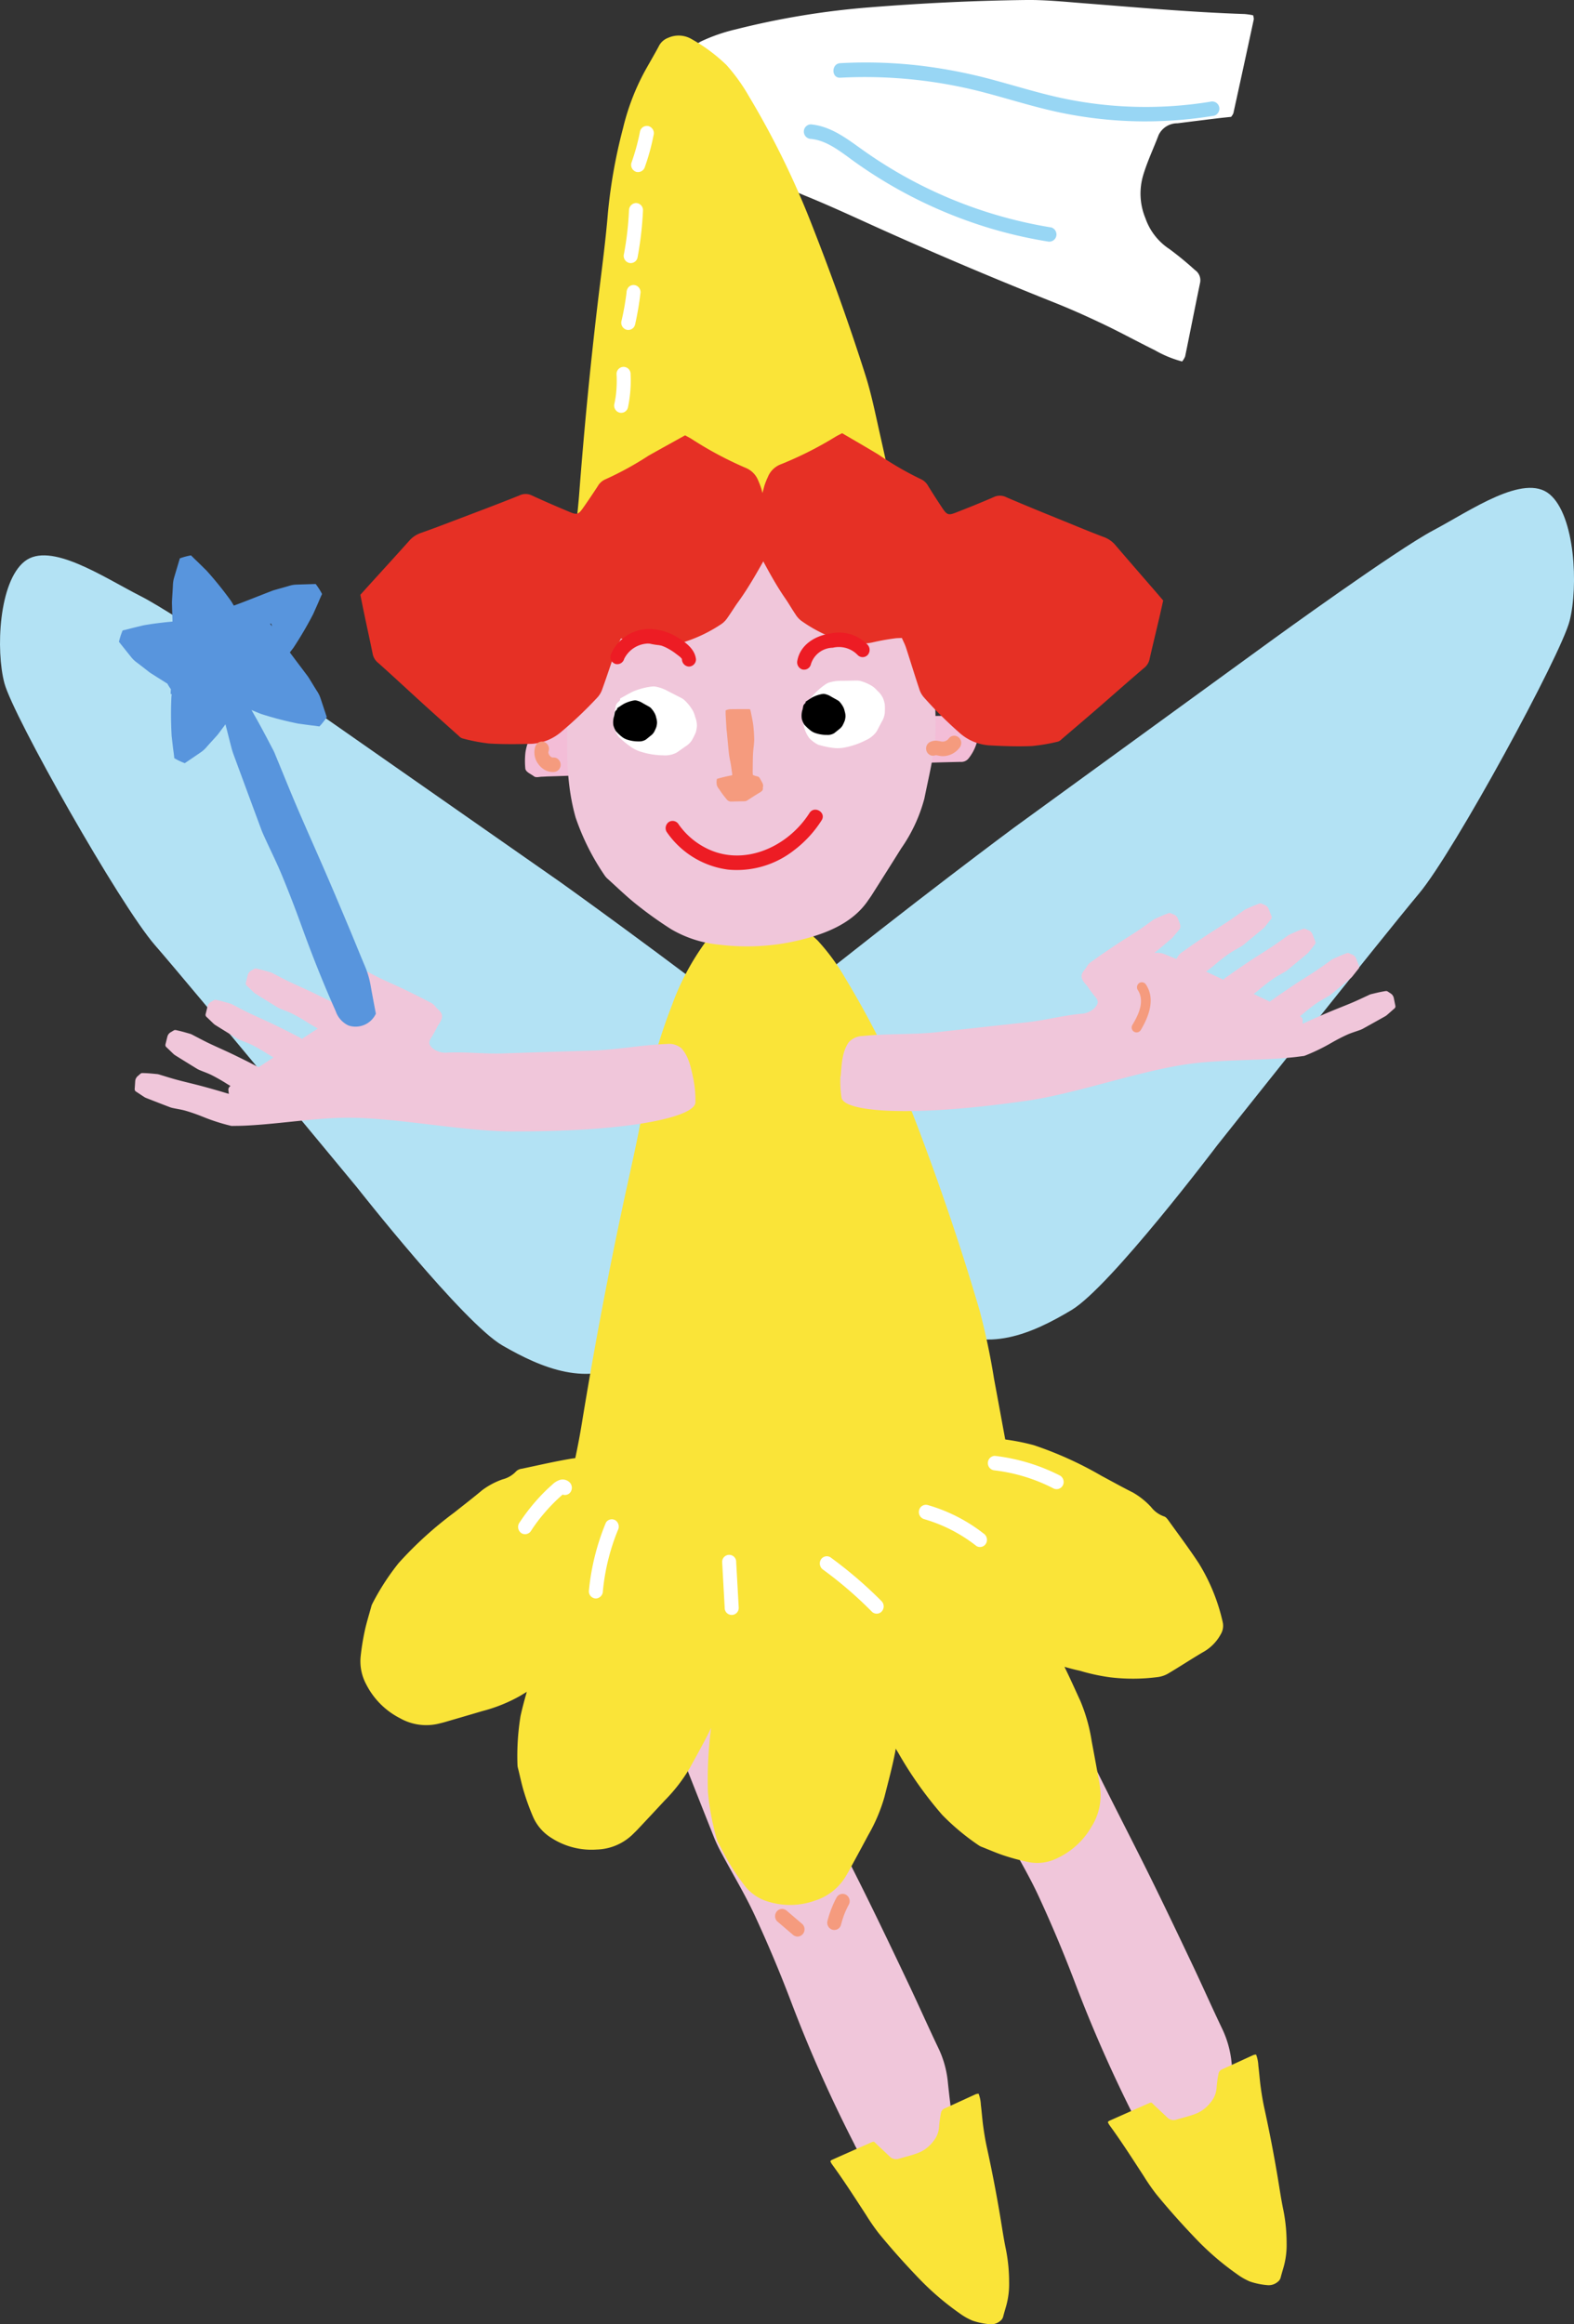 <?xml version="1.0" encoding="UTF-8"?> <svg xmlns="http://www.w3.org/2000/svg" xmlns:xlink="http://www.w3.org/1999/xlink" id="Tzella" width="210" height="310" viewBox="0 0 210 310"><rect x="0" y="0" width="210" height="310" fill="#333333" stroke="none"/><defs><clipPath id="clip-path"><rect id="Rectangle_1882" data-name="Rectangle 1882" width="210" height="310" fill="none"></rect></clipPath></defs><g id="Group_5828" data-name="Group 5828" clip-path="url(#clip-path)"><path id="Path_31678" data-name="Path 31678" d="M157.707,48.209a14.965,14.965,0,0,1-3.631-1.5c-2.291-1.124-4.505-2.345-6.813-3.444-2.173-1.037-4.388-2.033-6.651-2.933q-11.151-4.442-22.034-9.3c-3.732-1.664-7.415-3.412-11.219-4.956a67.4,67.4,0,0,1-9.9-5.153A30.247,30.247,0,0,1,91.2,15.96c-.824-.868-1.623-1.753-2.463-2.619A2.286,2.286,0,0,1,88,11.773,3.373,3.373,0,0,1,89.033,8.9a21.661,21.661,0,0,1,4.493-3.375A23.269,23.269,0,0,1,98.189,3.91a106.966,106.966,0,0,1,17.7-2.919C122.846.434,129.857.083,136.964,0c2.5-.027,5.1.237,7.655.436,7.16.56,14.33,1.2,21.444,1.436a10.315,10.315,0,0,1,1.118.164,1.626,1.626,0,0,1,.1.53q-1.35,6.276-2.728,12.542a1.918,1.918,0,0,1-.3.476c-.572.062-1.21.125-1.839.2q-2.663.324-5.319.66A2.759,2.759,0,0,0,154.584,18c-.685,1.807-1.53,3.568-2.075,5.415a8.572,8.572,0,0,0,.311,5.689,8.077,8.077,0,0,0,3.2,4.112,42.872,42.872,0,0,1,3.407,2.8,1.645,1.645,0,0,1,.687,1.7c-.682,3.27-1.321,6.549-1.995,9.821a2.505,2.505,0,0,1-.407.675" fill="#fff"></path><path id="Path_31679" data-name="Path 31679" d="M165.1,281.736c-2.559,2.98-5.634,4.668-9.5,4.442a4.7,4.7,0,0,1-3.756-2.8,186.177,186.177,0,0,1-8.495-19.132c-1.469-3.857-3.078-7.676-4.81-11.413-1.3-2.8-2.9-5.432-4.35-8.148a21.143,21.143,0,0,1-1.033-2.131q-3.3-8.306-6.559-16.625a11.292,11.292,0,0,1-.516-1.579c-.5-2.218-.963-4.449-1.477-6.67a1.812,1.812,0,0,1,.408-1.933c1.024-.927,2.013-1.9,3.028-2.836a2.966,2.966,0,0,1,3.043-.531c2.717.795,2.032.13,4.078,2.982,1.624,2.262,3.14,4.642,4.678,6.993a13.411,13.411,0,0,1,.837,1.7c1.738,3.741,3.411,7.521,5.219,11.22,2.4,4.911,4.927,9.748,7.355,14.645,1.967,3.976,3.879,7.986,5.784,12,1.361,2.865,2.644,5.773,4.013,8.634a13.45,13.45,0,0,1,1.264,4.507c.227,2.218.521,4.436.787,6.672" fill="#f0c6da"></path><path id="Path_31680" data-name="Path 31680" d="M104.8,150.752c-3.65-2.558-14.332-5.177,1.4-17.825s29.06-22.522,29.06-22.522L169.9,85.229s16.367-11.874,21.33-14.5,12.084-7.665,15.508-4.816,3.85,12.31,2.678,16.895-15.4,30.767-20.085,36.356-26.948,33.609-26.948,33.609-14.228,18.835-19.416,21.948-11.492,5.935-17.3,2.044-4-14.2-20.864-26.016" fill="#b3e2f4"></path><path id="Path_31681" data-name="Path 31681" d="M105.2,156.415c3.65-2.459,14.332-4.975-1.4-17.13s-29.06-21.644-29.06-21.644L40.1,93.446S23.738,82.035,18.775,79.514,6.691,72.147,3.267,74.885-.583,86.716.589,91.123s15.4,29.567,20.085,34.938,26.948,32.3,26.948,32.3,14.228,18.1,19.416,21.093,11.492,5.7,17.3,1.963,4-13.643,20.864-25" fill="#b3e2f4"></path><path id="Path_31682" data-name="Path 31682" d="M127.244,284.332c-2.559,2.98-5.634,4.668-9.5,4.442a4.7,4.7,0,0,1-3.756-2.8,186.182,186.182,0,0,1-8.495-19.132c-1.469-3.857-3.078-7.676-4.81-11.413-1.3-2.8-2.9-5.432-4.35-8.148a21.138,21.138,0,0,1-1.033-2.131q-3.3-8.306-6.559-16.625a11.291,11.291,0,0,1-.516-1.579c-.5-2.218-.963-4.449-1.477-6.67a1.813,1.813,0,0,1,.409-1.933c1.024-.927,2.013-1.9,3.028-2.836a2.966,2.966,0,0,1,3.043-.531c2.718.795,2.032.131,4.078,2.982,1.624,2.262,3.139,4.642,4.677,6.993a13.286,13.286,0,0,1,.838,1.7c1.738,3.741,3.411,7.521,5.219,11.22,2.4,4.911,4.927,9.748,7.355,14.645,1.967,3.977,3.879,7.986,5.784,12,1.36,2.865,2.644,5.773,4.013,8.634a13.45,13.45,0,0,1,1.264,4.507c.227,2.218.521,4.436.787,6.672" fill="#f0c6da"></path><path id="Path_31683" data-name="Path 31683" d="M72.63,211.9a15.66,15.66,0,0,1,.838-4.648c.761-2.981,1.676-5.9,2.4-8.892.682-2.819,1.3-5.679,1.768-8.567q2.328-14.238,5.307-28.273c1.018-4.813,2.164-9.59,3-14.455a71.469,71.469,0,0,1,3.693-12.96,33.726,33.726,0,0,1,4.625-8.642c.9-1.2,1.829-2.368,2.719-3.58a3.067,3.067,0,0,1,1.866-1.284,5.3,5.3,0,0,1,4.208.45,30.046,30.046,0,0,1,6.011,4.365,28.441,28.441,0,0,1,3.7,5.032A121.941,121.941,0,0,1,122.48,150.4c3.023,7.989,5.793,16.108,8.224,24.41q1.184,4.486,1.918,9.081c1.59,8.532,3.073,17.1,5.086,25.493a10.532,10.532,0,0,1,.146,1.35,2.441,2.441,0,0,1-.682.258q-8.883.084-17.767.135a3.083,3.083,0,0,1-.737-.221c-.271-.654-.564-1.383-.873-2.1q-1.3-3.031-2.628-6.053a3.7,3.7,0,0,0-2.915-2.53c-2.656-.322-5.307-.844-7.965-.992a13.063,13.063,0,0,0-7.558,1.875,9.918,9.918,0,0,0-4.486,4.836,47.8,47.8,0,0,1-2.642,4.73,2.253,2.253,0,0,1-2.056,1.254c-4.622.069-9.244.193-13.871.271a3.833,3.833,0,0,1-1.042-.3" fill="#fae438"></path><path id="Path_31684" data-name="Path 31684" d="M74.812,84.785a15.581,15.581,0,0,1,.363-4.035c.4-2.6.917-5.15,1.289-7.758.35-2.457.651-4.944.837-7.449q.945-12.349,2.379-24.555c.49-4.185,1.075-8.347,1.425-12.568A70.037,70.037,0,0,1,83.123,17.1a31.1,31.1,0,0,1,2.933-7.653c.6-1.074,1.216-2.122,1.805-3.21a2.291,2.291,0,0,1,1.3-1.2,3.405,3.405,0,0,1,3.114.18,22.5,22.5,0,0,1,4.649,3.455,24.431,24.431,0,0,1,2.983,4.147,112.814,112.814,0,0,1,8.212,16.662c2.648,6.716,5.12,13.556,7.349,20.571.785,2.469,1.315,5.11,1.9,7.708,1.626,7.254,3.173,14.543,5.1,21.656a10.843,10.843,0,0,1,.179,1.151c-.2.107-.338.244-.487.255q-6.518.511-13.042.991a1.98,1.98,0,0,1-.553-.154c-.235-.548-.489-1.157-.755-1.761q-1.122-2.541-2.253-5.073a2.874,2.874,0,0,0-2.278-2.025c-1.968-.146-3.941-.465-5.9-.461a8.569,8.569,0,0,0-5.45,1.983A8.211,8.211,0,0,0,88.892,78.7a43.692,43.692,0,0,1-1.689,4.19,1.655,1.655,0,0,1-1.442,1.18c-3.391.29-6.779.62-10.17.915a2.5,2.5,0,0,1-.781-.2" fill="#fae438"></path><path id="Path_31685" data-name="Path 31685" d="M167.586,274.025a4.83,4.83,0,0,1,.3,1.477c.123.977.186,1.958.324,2.935.127.92.279,1.841.479,2.754q.985,4.5,1.747,9.018c.262,1.55.481,3.107.806,4.648a22.33,22.33,0,0,1,.415,4.3,10.9,10.9,0,0,1-.384,3.155c-.133.471-.279.939-.4,1.413a1.053,1.053,0,0,1-.417.626,1.836,1.836,0,0,1-1.34.427,9.648,9.648,0,0,1-2.356-.483,8.656,8.656,0,0,1-1.729-.991,36.762,36.762,0,0,1-5.347-4.576c-1.875-1.947-3.688-3.967-5.421-6.085a27.846,27.846,0,0,1-1.668-2.411c-1.5-2.3-2.979-4.62-4.591-6.821a3.184,3.184,0,0,1-.2-.377c.072-.069.116-.138.178-.166q2.7-1.206,5.414-2.4a1.018,1.018,0,0,1,.252-.032c.16.156.337.331.517.5q.761.717,1.524,1.43a1.178,1.178,0,0,0,1.191.357c.85-.258,1.722-.456,2.553-.766a4.6,4.6,0,0,0,2.086-1.555,3.338,3.338,0,0,0,.8-2.017,15.464,15.464,0,0,1,.243-1.742.778.778,0,0,1,.479-.642c1.4-.635,2.8-1.285,4.205-1.922a1.323,1.323,0,0,1,.354-.051" fill="#fae438"></path><path id="Path_31686" data-name="Path 31686" d="M130.563,279.239a4.83,4.83,0,0,1,.3,1.476c.123.979.186,1.959.324,2.936.127.919.279,1.841.479,2.754q.986,4.5,1.747,9.018c.262,1.549.481,3.107.806,4.648a22.314,22.314,0,0,1,.415,4.3,10.9,10.9,0,0,1-.384,3.155c-.133.471-.279.939-.4,1.413a1.047,1.047,0,0,1-.417.625,1.832,1.832,0,0,1-1.34.427,9.557,9.557,0,0,1-2.356-.483,8.592,8.592,0,0,1-1.729-.987,36.815,36.815,0,0,1-5.347-4.576c-1.875-1.948-3.688-3.968-5.421-6.086a27.675,27.675,0,0,1-1.668-2.41c-1.5-2.3-2.979-4.62-4.591-6.821a3.181,3.181,0,0,1-.2-.377c.072-.069.116-.139.178-.166q2.7-1.206,5.414-2.4a1.017,1.017,0,0,1,.252-.032c.161.156.337.331.517.5q.76.717,1.524,1.431a1.18,1.18,0,0,0,1.191.357c.85-.258,1.722-.457,2.553-.766a4.618,4.618,0,0,0,2.087-1.555,3.346,3.346,0,0,0,.795-2.017,15.239,15.239,0,0,1,.244-1.742.776.776,0,0,1,.478-.642c1.4-.635,2.8-1.285,4.205-1.922a1.329,1.329,0,0,1,.354-.051" fill="#fae438"></path><path id="Path_31687" data-name="Path 31687" d="M115.342,101.333c-.35.02-.645.043-.94.054-3.166.121-6.325.193-9.484.37-5.065.28-10.126.623-15.188.943-5.5.349-11.009.7-16.52.853-.306.009-.612.033-.917.041-.361.01-.787.156-1.057-.055-.44-.341-1.147-.578-1.154-1.1a10.3,10.3,0,0,1,.02-2.077,6.806,6.806,0,0,1,1.367-3.19,1.4,1.4,0,0,1,1.175-.507c2.38-.1,4.76-.222,7.14-.329,2.886-.131,5.779-.263,8.668-.38,1.8-.073,3.6-.117,5.4-.177a2.057,2.057,0,0,0,1.327-.4c.481-.394.579-.721.239-1.148a10.938,10.938,0,0,1-.972-1.551c-.192-.343-.139-.434.38-.633a16.7,16.7,0,0,1,3.232-1.03c1.024-.179,2.04-.4,3.051-.62a1.867,1.867,0,0,1,1.315.1c1.124.565,2.322,1.078,3.408,1.669,3.141,1.711,6.244,3.448,9.351,5.182.175.1.35.265.345.406-.038,1.17-.118,2.344-.186,3.581" fill="#f3bdd7"></path><path id="Path_31688" data-name="Path 31688" d="M90.013,96.671c.314-.012.578-.027.838-.032,2.83-.051,5.662-.06,8.491-.159,4.537-.158,9.071-.374,13.607-.569,4.934-.212,9.861-.424,14.8-.464.273,0,.547-.017.822-.02.322,0,.705-.124.944.069.388.313,1.016.539,1.015,1a9.168,9.168,0,0,1-.054,1.859,6.079,6.079,0,0,1-1.276,2.829,1.251,1.251,0,0,1-1.06.433c-2.131.045-4.262.112-6.393.165-2.587.064-5.175.131-7.762.182-1.613.033-3.226.039-4.841.061a1.843,1.843,0,0,0-1.194.332c-.437.345-.53.635-.233,1.024a9.825,9.825,0,0,1,.843,1.4c.166.311.117.386-.35.56a15.06,15.06,0,0,1-2.909.868c-.923.14-1.832.321-2.741.5a1.669,1.669,0,0,1-1.176-.113c-1-.526-2.059-1.006-3.021-1.555-2.782-1.587-5.528-3.2-8.278-4.805-.156-.091-.308-.244-.3-.369.054-1.047.145-2.1.23-3.2" fill="#f3bdd7"></path><path id="Path_31689" data-name="Path 31689" d="M75.683,96.295c.024-2.014.111-4.03.049-6.043a9.266,9.266,0,0,1,1.144-3.882c.372-.867,1-1.7.6-2.67-.124-.3.173-.714.416-1.031,2.012-2.6,3.941-5.243,6.121-7.788,2.653-3.1,6.4-5.627,10.468-7.956a5.57,5.57,0,0,1,3.072-.633,16.086,16.086,0,0,1,6.262,1.46c2.994,1.313,6.088,2.528,9.082,3.842a6.91,6.91,0,0,1,2.015,1.372,32.445,32.445,0,0,1,5.657,7.251,26.291,26.291,0,0,1,2.129,5.18c.79,2.559,1.978,5.08,2.01,7.715a46.351,46.351,0,0,1,.044,5.762c-.291,2.551-.912,5.085-1.423,7.624a20.947,20.947,0,0,1-3.1,6.665c-1.288,2.069-2.6,4.132-3.91,6.2-.186.295-.4.579-.6.874-1.553,2.2-4.01,3.711-7.474,4.732a29.96,29.96,0,0,1-12.321,1.022,15.526,15.526,0,0,1-6.382-2.06,52.912,52.912,0,0,1-4.574-3.263c-1.387-1.1-2.606-2.294-3.89-3.45a2.337,2.337,0,0,1-.421-.482,31.665,31.665,0,0,1-3.86-7.707c-1.2-4.243-1.2-8.479-1.1-12.737" fill="#f0c6da"></path><path id="Path_31690" data-name="Path 31690" d="M81.982,95.009c.06-.3.134-.586.175-.885a1.041,1.041,0,0,1,.359-.517c.107-.11.269-.2.206-.366-.019-.049.058-.1.12-.131.519-.289,1.024-.587,1.574-.86a9.327,9.327,0,0,1,2.546-.682,1.837,1.837,0,0,1,.7.051,5.332,5.332,0,0,1,1.354.506c.632.332,1.288.655,1.918.987a1.868,1.868,0,0,1,.412.295,6.09,6.09,0,0,1,1.063,1.33,3.438,3.438,0,0,1,.333.861,3.229,3.229,0,0,1,.239,1.229,4.506,4.506,0,0,1-.147.848,9.237,9.237,0,0,1-.523,1.055,2.719,2.719,0,0,1-.871.834c-.343.244-.691.483-1.038.729a1.716,1.716,0,0,1-.158.1,3.349,3.349,0,0,1-1.793.347,10.214,10.214,0,0,1-2.771-.424,4.993,4.993,0,0,1-1.365-.6c-.332-.226-.642-.458-.931-.692s-.518-.459-.773-.689a.46.46,0,0,1-.08-.09,4.56,4.56,0,0,1-.651-1.312A4.265,4.265,0,0,1,81.98,95" fill="#fff"></path><path id="Path_31691" data-name="Path 31691" d="M81.919,95.564c.036-.177.079-.354.105-.533a.677.677,0,0,1,.2-.316c.057-.067.144-.126.113-.221-.009-.03.032-.059.065-.081.28-.183.545-.369.838-.541a4.645,4.645,0,0,1,1.346-.451.842.842,0,0,1,.367.018,2.427,2.427,0,0,1,.7.28c.326.193.666.371.991.559a.9.9,0,0,1,.211.169,3.27,3.27,0,0,1,.537.778,2.142,2.142,0,0,1,.162.509,2.08,2.08,0,0,1,.105.731,3.156,3.156,0,0,1-.093.51,6.357,6.357,0,0,1-.29.64,1.677,1.677,0,0,1-.47.514l-.559.453c-.027.022-.056.042-.085.063a1.627,1.627,0,0,1-.946.238,4.645,4.645,0,0,1-1.447-.207,2.3,2.3,0,0,1-.707-.337c-.17-.129-.329-.263-.476-.4s-.265-.265-.395-.4a.229.229,0,0,1-.041-.052,2.714,2.714,0,0,1-.321-.772,2.934,2.934,0,0,1,.082-1.157"></path><path id="Path_31692" data-name="Path 31692" d="M107.209,96.7c-.077-.29-.141-.586-.236-.868a1.078,1.078,0,0,1,.094-.631c.047-.149.149-.307.021-.421-.04-.036.008-.114.048-.174.334-.505.652-1.005,1.024-1.511a9.608,9.608,0,0,1,1.963-1.812,1.866,1.866,0,0,1,.644-.291,5.308,5.308,0,0,1,1.428-.192c.708,0,1.435-.028,2.142-.03a1.741,1.741,0,0,1,.5.068,5.788,5.788,0,0,1,1.532.675,3.228,3.228,0,0,1,.677.608,3.092,3.092,0,0,1,.754.978,4.57,4.57,0,0,1,.245.824,9.793,9.793,0,0,1,0,1.187,2.842,2.842,0,0,1-.406,1.157c-.2.38-.4.759-.6,1.14-.029.054-.065.108-.093.164a3.485,3.485,0,0,1-1.441,1.157,10.373,10.373,0,0,1-2.651.936,4.872,4.872,0,0,1-1.479.112c-.4-.043-.773-.1-1.133-.175s-.662-.161-.99-.245a.448.448,0,0,1-.112-.043,4.33,4.33,0,0,1-1.158-.858,4.19,4.19,0,0,1-.761-1.757" fill="#fff"></path><path id="Path_31693" data-name="Path 31693" d="M163.119,216.29a25.569,25.569,0,0,0-3.178-7.787c-1.277-1.944-2.673-3.8-4.029-5.689-.165-.229-.384-.518-.621-.568A3.732,3.732,0,0,1,153.577,201a10.35,10.35,0,0,0-2.431-1.941c-1.406-.7-2.78-1.471-4.168-2.211l0,0a48.785,48.785,0,0,0-9.053-4.1,29.986,29.986,0,0,0-6.188-.98,1.666,1.666,0,0,0-.423.024c-1.086.193-2.181.328-3.251.579a28.8,28.8,0,0,0-3.273.964,6.119,6.119,0,0,0-2.841,2.245,10.744,10.744,0,0,0-2.028,6.145,7.761,7.761,0,0,0,1.246,4.7c-.529.007-1.057.018-1.586.014a5.64,5.64,0,0,0-2.011.284c.047-.619.088-1.239.111-1.859.057-1.535-.116-3.078-.18-4.621a33.9,33.9,0,0,0-1.224-6.142,28.874,28.874,0,0,0-1.211-4.1,27.531,27.531,0,0,0-3.047-5.676,3.9,3.9,0,0,0-1.052-1.051c-1.543-.979-3.136-1.877-4.679-2.857A5.706,5.706,0,0,0,103.1,179.4a2,2,0,0,0-1.528.584,24.965,24.965,0,0,0-5.052,6.641c-1.026,2.1-1.925,4.261-2.866,6.4a1.41,1.41,0,0,0-.181.837,3.985,3.985,0,0,1-.228,2.158,10.978,10.978,0,0,0-.465,3.141c.047.886.072,1.773.092,2.661a5.817,5.817,0,0,0-1.327-.871,1.983,1.983,0,0,0-1.624-.107,23.8,23.8,0,0,0-2.743,1.153c-.1-.973-.195-1.946-.269-2.922a6.192,6.192,0,0,0-1.083-3.272,2.045,2.045,0,0,0-1.353-.938,23.376,23.376,0,0,0-8.157-.332c-2.24.369-4.459.887-6.684,1.355a1.308,1.308,0,0,0-.761.341,3.7,3.7,0,0,1-1.818,1.076,10.161,10.161,0,0,0-2.73,1.453c-1.211,1.02-2.469,1.981-3.706,2.967l0,0a50.215,50.215,0,0,0-7.43,6.745,32.08,32.08,0,0,0-3.489,5.383,1.822,1.822,0,0,0-.16.408c-.3,1.1-.645,2.181-.881,3.291a32.078,32.078,0,0,0-.551,3.477,6.486,6.486,0,0,0,.753,3.619,10.316,10.316,0,0,0,4.507,4.516,7.087,7.087,0,0,0,5.243.707c.242-.06.485-.116.724-.186,1.673-.488,3.346-.973,5.015-1.47a20.889,20.889,0,0,0,5.047-2.03c.3-.181.594-.36.891-.539-.309,1.07-.6,2.147-.839,3.236a33.125,33.125,0,0,0-.408,6.47,1.823,1.823,0,0,0,.059.435c.28,1.1.5,2.221.838,3.3a31.559,31.559,0,0,0,1.211,3.293,6.227,6.227,0,0,0,2.4,2.738,9.863,9.863,0,0,0,6.087,1.561,7.175,7.175,0,0,0,4.877-2.115c.18-.178.363-.352.537-.536q1.821-1.932,3.625-3.88a22.009,22.009,0,0,0,3.381-4.381c.956-1.764,1.958-3.5,2.821-5.316a53.107,53.107,0,0,0-.425,8.55,33.044,33.044,0,0,0,1.211,6.364,1.833,1.833,0,0,0,.165.4c.535.994,1.033,2.014,1.624,2.972a30.947,30.947,0,0,0,1.984,2.862,6.067,6.067,0,0,0,3,2.008,9.807,9.807,0,0,0,6.269-.108,7.344,7.344,0,0,0,4.19-3.341c.129-.219.264-.437.385-.661.85-1.57,1.706-3.138,2.544-4.713a22.526,22.526,0,0,0,2.183-5.132c.5-1.993,1.045-3.977,1.432-5.993.027-.143.044-.289.068-.433l.348.57h0a51.278,51.278,0,0,0,5.845,8.251,31.148,31.148,0,0,0,4.873,4.067,1.733,1.733,0,0,0,.378.2c1.027.4,2.042.854,3.089,1.193a28.968,28.968,0,0,0,3.3.868,5.893,5.893,0,0,0,3.545-.464,10.26,10.26,0,0,0,4.732-4.261,7.783,7.783,0,0,0,1.133-5.35c-.037-.253-.069-.51-.115-.762-.329-1.77-.646-3.538-.981-5.3a22.731,22.731,0,0,0-1.516-5.384c-.7-1.517-1.376-3.051-2.12-4.546.68.2,1.365.377,2.056.525a26.343,26.343,0,0,0,4.056.878,25.4,25.4,0,0,0,6.271-.026,3.726,3.726,0,0,0,1.4-.448c1.574-.928,3.1-1.938,4.675-2.866a5.953,5.953,0,0,0,2.4-2.411,2.187,2.187,0,0,0,.243-1.668" fill="#fae438"></path><path id="Path_31694" data-name="Path 31694" d="M107.062,94.7c.036-.177.079-.354.105-.533a.677.677,0,0,1,.2-.316c.057-.067.144-.126.113-.221-.009-.03.032-.059.065-.081.28-.183.545-.369.838-.541a4.645,4.645,0,0,1,1.346-.451.842.842,0,0,1,.367.018,2.427,2.427,0,0,1,.7.28c.326.193.666.371.991.559a.9.9,0,0,1,.211.169,3.27,3.27,0,0,1,.537.778,2.142,2.142,0,0,1,.162.509,2.08,2.08,0,0,1,.105.731,3.155,3.155,0,0,1-.093.51,6.357,6.357,0,0,1-.29.64,1.677,1.677,0,0,1-.47.514l-.559.453c-.027.022-.056.042-.085.063a1.626,1.626,0,0,1-.946.238,4.645,4.645,0,0,1-1.447-.207,2.3,2.3,0,0,1-.707-.337c-.17-.129-.329-.263-.476-.4s-.265-.265-.4-.4a.229.229,0,0,1-.041-.052,2.714,2.714,0,0,1-.321-.772,2.934,2.934,0,0,1,.082-1.157"></path><path id="Path_31695" data-name="Path 31695" d="M96.813,94.75a1.677,1.677,0,0,1,.658-.161c.818-.01,1.636-.011,2.453-.013a.813.813,0,0,1,.155.036c.036.109.067.219.093.331.115.6.256,1.2.33,1.81a19.515,19.515,0,0,1,.122,1.949,11.153,11.153,0,0,1-.1,1.126c-.03.351-.063.7-.072,1.052-.019.7-.023,1.407-.031,2.11,0,.116.016.231.027.364.1.042.187.087.285.119s.207.048.308.077a.506.506,0,0,1,.335.252c.118.226.257.444.367.675a.923.923,0,0,1,.074.34c0,.089-.048.183-.035.27.047.309-.162.468-.431.628-.559.33-1.091.682-1.631,1.028a.7.7,0,0,1-.379.123c-.585.012-1.17.027-1.754.039a.726.726,0,0,1-.62-.275,12.844,12.844,0,0,1-.848-1.116c-.052-.08-.108-.159-.159-.239a1.857,1.857,0,0,1-.312-.516,2.077,2.077,0,0,1,0-.874,18.975,18.975,0,0,1,2.032-.482,1.723,1.723,0,0,0,0-.249c-.093-.566-.141-1.136-.27-1.7a11.253,11.253,0,0,1-.2-1.356c-.085-.791-.151-1.582-.226-2.373-.012-.13-.041-.259-.049-.386-.036-.545-.068-1.09-.1-1.634-.01-.169-.019-.339-.024-.508v-.449" fill="#f59b7e"></path><path id="Path_31696" data-name="Path 31696" d="M92.569,144.177c-.35-1.574-.588-3.187-1.656-4.364a2.559,2.559,0,0,0-1.959-.573c-3.249.11-6.661.783-9.911.884-3.946.119-7.951.237-11.9.375-2.459.086-4.894-.217-7.353-.115a2.791,2.791,0,0,1-1.844-.407c-.693-.487-.858-.921-.435-1.542a15.056,15.056,0,0,0,.847-1.529c.305-.478.745-1.037.587-1.6-.122-.429-.558-.681-.827-1.029a1.959,1.959,0,0,0-.69-.571c-.54-.267-1.069-.555-1.607-.823-.754-.375-1.508-.749-2.269-1.108-.939-.442-1.892-.855-2.823-1.3-.7-.338-1.393-.712-2.088-1.069a1.929,1.929,0,0,0-.325-.154c-.518-.148-1.034-.305-1.557-.424-.664-.149-.468-.15-1.036.174a.956.956,0,0,0-.49.61c-.085.335-.112.478-.2.814a.827.827,0,0,0,.139.629c.32.3.593.531.913.832a2.787,2.787,0,0,0,.321.265c.872.542,1.656,1.057,2.53,1.6a2.567,2.567,0,0,0-1.322.325c-.49.294-.991.58-1.494.866-.06-.076-.123-.15-.182-.227a1.937,1.937,0,0,0-.69-.57c-.54-.268-1.069-.556-1.607-.824-.754-.375-1.508-.749-2.27-1.108-.938-.442-1.892-.855-2.822-1.3-.7-.338-1.393-.712-2.089-1.069a1.882,1.882,0,0,0-.324-.154c-.518-.148-1.034-.3-1.557-.424-.664-.149-.468-.15-1.036.174a.956.956,0,0,0-.49.61c-.085.335-.162.674-.249,1.01a.377.377,0,0,0,.126.406c.32.3.631.61.951.911a1.612,1.612,0,0,0,.255.188q1.442.9,2.886,1.784a2.932,2.932,0,0,0,.4.193c.539.227,1.1.414,1.616.681q1.042.535,2.035,1.171c.433.279.879.533,1.326.786-.714.461-1.421.926-2.132,1.389a1.874,1.874,0,0,0-.383-.251c-.54-.267-1.069-.555-1.607-.823-.754-.375-1.508-.75-2.269-1.108-.939-.442-1.892-.856-2.823-1.3-.7-.339-1.393-.713-2.088-1.069a1.892,1.892,0,0,0-.325-.154c-.518-.148-1.034-.3-1.557-.424-.664-.15-.468-.151-1.036.173a.963.963,0,0,0-.49.611c-.084.334-.162.674-.249,1.01a.377.377,0,0,0,.126.405c.321.3.632.611.951.912a1.612,1.612,0,0,0,.255.188q1.442.9,2.886,1.784a3.051,3.051,0,0,0,.4.193c.54.226,1.1.413,1.617.68.695.357,1.375.75,2.036,1.172.255.165.522.309.783.464q-1,.654-1.987,1.309c-.533-.264-1.056-.549-1.588-.814-.754-.375-1.508-.749-2.269-1.107-.939-.442-1.892-.856-2.823-1.3-.7-.339-1.393-.713-2.088-1.07a1.965,1.965,0,0,0-.325-.153c-.518-.148-1.034-.306-1.557-.424-.664-.15-.468-.151-1.036.173a.96.96,0,0,0-.49.611c-.084.334-.162.674-.249,1.009a.378.378,0,0,0,.126.406c.321.3.632.611.951.912a1.612,1.612,0,0,0,.255.188q1.442.9,2.886,1.784a2.926,2.926,0,0,0,.4.192c.539.227,1.1.414,1.616.681.695.357,1.375.75,2.035,1.172.13.083.266.154.4.235a.664.664,0,0,0-.288.477c.02.191.047.385.068.577-.507-.146-1.011-.306-1.519-.45-.8-.23-1.61-.458-2.421-.67-1-.26-2-.49-3-.758-.751-.2-1.5-.442-2.24-.664a1.829,1.829,0,0,0-.347-.091c-.534-.051-1.069-.109-1.6-.129-.675-.022-.487-.06-.99.364a.972.972,0,0,0-.373.691c-.025.346-.043.694-.07,1.04a.372.372,0,0,0,.194.376c.367.238.727.483,1.093.72a1.569,1.569,0,0,0,.279.137q1.572.615,3.147,1.219a2.972,2.972,0,0,0,.432.118c.57.122,1.15.2,1.708.369.746.219,1.484.482,2.206.771a25.7,25.7,0,0,0,3.76,1.214.885.885,0,0,0,.28.019v0l0,0c.479-.008.882-.008,1.285-.023,4.315-.161,9.055-.973,13.368-1.06,6.92-.141,16.2,1.906,23.119,1.821,15.775,0,23.945-2.035,23.941-3.89a14.077,14.077,0,0,0-.226-2.825" fill="#f0c6da"></path><path id="Path_31697" data-name="Path 31697" d="M112.158,143.575c.142-1.609.166-3.24,1.071-4.556a2.579,2.579,0,0,1,1.866-.842c3.234-.346,6.7-.158,9.935-.513,3.925-.436,7.909-.88,11.836-1.3,2.447-.259,4.821-.9,7.27-1.144a2.817,2.817,0,0,0,1.774-.662c.623-.58.73-1.033.23-1.589a14.947,14.947,0,0,1-1.039-1.4c-.365-.431-.874-.923-.79-1.5.064-.443.464-.753.685-1.135a1.967,1.967,0,0,1,.609-.663c.5-.34.986-.7,1.484-1.041.7-.477,1.4-.953,2.1-1.416.872-.569,1.763-1.112,2.627-1.687.653-.434,1.286-.9,1.929-1.352a1.828,1.828,0,0,1,.3-.2c.493-.219.984-.447,1.487-.638.638-.241.444-.215,1.049.026a.944.944,0,0,1,.565.537c.128.319.173.457.3.778a.835.835,0,0,1-.056.643c-.278.341-.519.609-.8.952a2.753,2.753,0,0,1-.283.307c-.794.66-1.5,1.28-2.3,1.936a2.556,2.556,0,0,1,1.353.136c.523.223,1.057.436,1.593.649.05-.084.1-.166.151-.25a1.963,1.963,0,0,1,.609-.662c.5-.341.986-.7,1.484-1.042.7-.477,1.4-.953,2.1-1.415.872-.569,1.763-1.113,2.627-1.688.653-.434,1.287-.9,1.929-1.352a1.915,1.915,0,0,1,.3-.2c.494-.219.984-.447,1.487-.638.638-.241.444-.215,1.049.027a.943.943,0,0,1,.565.536c.128.319.249.645.379.965a.381.381,0,0,1-.072.42c-.278.341-.546.694-.823,1.036a1.594,1.594,0,0,1-.228.222q-1.311,1.09-2.627,2.172a2.9,2.9,0,0,1-.375.248c-.5.3-1.032.564-1.512.9-.642.451-1.265.935-1.863,1.446-.393.337-.8.652-1.211.964.767.357,1.529.718,2.293,1.077a1.955,1.955,0,0,1,.347-.3c.5-.341.986-.7,1.484-1.041.7-.478,1.4-.954,2.1-1.416.873-.569,1.763-1.113,2.627-1.688.653-.434,1.287-.9,1.929-1.352a1.932,1.932,0,0,1,.3-.2c.493-.22.984-.448,1.487-.639.638-.241.444-.215,1.049.027a.943.943,0,0,1,.565.536c.128.32.249.645.379.966a.379.379,0,0,1-.072.419c-.279.342-.546.694-.823,1.037a1.65,1.65,0,0,1-.228.222q-1.311,1.091-2.626,2.172a3.082,3.082,0,0,1-.376.247c-.505.3-1.032.564-1.513.9-.641.451-1.265.936-1.863,1.447-.232.2-.478.378-.716.569l2.14,1.019c.493-.337.974-.692,1.466-1.029.7-.477,1.4-.954,2.1-1.416.873-.569,1.763-1.112,2.627-1.687.653-.434,1.287-.9,1.929-1.352a1.915,1.915,0,0,1,.3-.2c.494-.219.984-.448,1.487-.638.638-.242.444-.215,1.049.026a.946.946,0,0,1,.565.536c.128.32.249.646.379.966a.381.381,0,0,1-.072.42c-.278.341-.546.693-.823,1.036a1.594,1.594,0,0,1-.228.222q-1.311,1.089-2.626,2.172a3.015,3.015,0,0,1-.376.248c-.5.3-1.032.563-1.512.9-.641.451-1.264.935-1.863,1.446-.118.1-.244.19-.363.289.187.12.344.281.348.431.005.193,0,.389.008.582.484-.216.962-.445,1.447-.659.765-.34,1.535-.68,2.311-1,.955-.4,1.922-.767,2.875-1.172.717-.305,1.424-.647,2.133-.971a1.847,1.847,0,0,1,.331-.14c.523-.124,1.046-.258,1.573-.352.666-.116.475-.128,1.029.222a.962.962,0,0,1,.459.633c.07.339.133.681.206,1.02a.378.378,0,0,1-.144.4c-.332.287-.657.58-.989.866a1.509,1.509,0,0,1-.259.175q-1.476.829-2.958,1.649a2.95,2.95,0,0,1-.413.177c-.548.2-1.113.362-1.644.6-.71.322-1.406.686-2.085,1.074a25.939,25.939,0,0,1-3.567,1.729.873.873,0,0,1-.274.059v0l0,0c-.476.06-.876.116-1.277.158-4.3.445-9.1.3-13.383.823-6.875.831-15.8,4.159-22.669,5.045-15.629,2.213-23.99,1.339-24.229-.5a14.04,14.04,0,0,1-.145-2.831" fill="#f0c6da"></path><path id="Path_31698" data-name="Path 31698" d="M15.869,85.6h0v0Zm26.244-7.716,0,0h.007Zm8.032,57.322h0a2.983,2.983,0,0,1-3.651,1.569,3.254,3.254,0,0,1-1.7-1.9c-1.662-3.723-3.17-7.518-4.563-11.373-.819-2.268-1.694-4.535-2.616-6.762-.689-1.667-1.493-3.274-2.241-4.911-.191-.418-.387-.844-.544-1.275q-1.819-4.9-3.625-9.806c-.115-.3-.215-.609-.3-.92-.28-1.075-.548-2.147-.826-3.221q-.465.624-.93,1.246a4.989,4.989,0,0,1-.329.387c-.429.478-.867.948-1.289,1.433a3.793,3.793,0,0,1-.711.641c-.7.484-1.414.964-2.166,1.475l0,0a8.511,8.511,0,0,1-1.406-.672c-.006-.152-.066-.64-.092-.83-.1-.7-.176-1.455-.255-2.106a50.388,50.388,0,0,1-.03-5.272c.012-.11.028-.22.041-.33l-.012,0a.394.394,0,0,1-.123-.013,3.309,3.309,0,0,1,0-.345c.011-.1.013-.2.023-.3a5.208,5.208,0,0,1-.462-.734L20.14,89.8c-.141-.089-.275-.194-.408-.3-.506-.39-1.005-.788-1.517-1.169a3.815,3.815,0,0,1-.693-.663c-.541-.674-1.079-1.35-1.653-2.068a9.18,9.18,0,0,1,.495-1.52c.145-.022.607-.137.786-.185.658-.177,1.377-.343,1.994-.493,1.283-.228,2.575-.382,3.872-.5q-.039-1.212-.074-2.422c0-.172.006-.344.016-.516.037-.652.087-1.3.114-1.956a3.968,3.968,0,0,1,.155-.962c.248-.839.5-1.676.765-2.566l0-.007a8.324,8.324,0,0,1,1.5-.4c.1.113.443.449.58.579.5.474,1.026,1.006,1.492,1.457a48.143,48.143,0,0,1,3.26,4.047c.128.2.249.41.375.615.428-.154.854-.315,1.278-.478,1.276-.492,2.547-1,3.821-1.492.155-.061.316-.105.476-.151.608-.174,1.219-.337,1.828-.52a3.583,3.583,0,0,1,.93-.159c.842-.028,1.685-.053,2.585-.08a8.976,8.976,0,0,1,.852,1.336c-.071.132-.268.58-.342.757-.271.65-.587,1.335-.85,1.933a49.036,49.036,0,0,1-2.643,4.5c-.152.2-.309.4-.463.6.781,1.049,1.575,2.093,2.361,3.141.1.136.19.281.28.426.34.55.671,1.106,1.02,1.65a3.888,3.888,0,0,1,.422.873c.277.828.55,1.658.842,2.54v0a8.772,8.772,0,0,1-.983,1.244c-.143-.031-.614-.093-.8-.114-.677-.076-1.4-.184-2.033-.268a45.638,45.638,0,0,1-4.936-1.283c-.433-.17-.862-.351-1.292-.53.133.222.3.532.576,1.013.793,1.4,1.55,2.859,2.313,4.308.167.316.3.676.441,1.015.923,2.227,1.823,4.476,2.773,6.691,1.261,2.94,2.57,5.85,3.84,8.786,1.032,2.382,2.042,4.777,3.049,7.174.72,1.711,1.41,3.44,2.133,5.149a11.823,11.823,0,0,1,.771,2.611c.218,1.246.463,2.5.7,3.763M36.034,83.172c.077.121.156.24.234.36A1.918,1.918,0,0,0,36.2,83.2c-.054-.014-.109-.015-.163-.027" fill="#5895dd"></path><path id="Path_31699" data-name="Path 31699" d="M120.328,85.085c-.381.023-.695.015-.989.065a30.022,30.022,0,0,0-2.961.538,8.225,8.225,0,0,1-4.859-.465,19.52,19.52,0,0,1-4.631-2.438,3.176,3.176,0,0,1-.749-.838c-.477-.7-.89-1.438-1.373-2.134-1.676-2.422-2.935-5.015-4.344-7.545a1.412,1.412,0,0,1-.115-1.133c.565-2.121,1.111-4.247,1.682-6.364a9.354,9.354,0,0,1,.447-1.126,3.01,3.01,0,0,1,1.719-1.711,48.226,48.226,0,0,0,7.245-3.641c.279-.176.583-.314.958-.514,1.6.937,3.224,1.873,4.834,2.843A42.945,42.945,0,0,0,122.85,63.9a2.134,2.134,0,0,1,1,.943q.9,1.455,1.853,2.886c.622.937.829,1.026,1.793.649,1.71-.668,3.411-1.349,5.088-2.08a1.879,1.879,0,0,1,1.676.02c2.917,1.254,5.858,2.435,8.793,3.631,1.409.579,2.817,1.153,4.236,1.686a3.64,3.64,0,0,1,1.545,1.092c1.725,2.017,3.472,4.021,5.214,6.03.361.417.718.836,1.143,1.332-.186.821-.372,1.694-.58,2.563-.417,1.78-.852,3.554-1.255,5.34a2.044,2.044,0,0,1-.768,1.14c-2.073,1.767-4.107,3.577-6.164,5.361-1.592,1.38-3.2,2.744-4.8,4.113a1.1,1.1,0,0,1-.452.3,23.84,23.84,0,0,1-3.537.6c-1.892.077-3.817.011-5.744-.1a6.653,6.653,0,0,1-3.756-1.563,54.187,54.187,0,0,1-4.848-4.809,3.051,3.051,0,0,1-.651-1.178c-.607-1.82-1.163-3.65-1.756-5.473-.136-.418-.349-.823-.559-1.3" fill="#e63025"></path><path id="Path_31700" data-name="Path 31700" d="M82.821,85.165c.381.032.695.033.987.089.989.188,2,.328,2.948.609a8.212,8.212,0,0,0,4.868-.348,19.438,19.438,0,0,0,4.685-2.327,3.138,3.138,0,0,0,.768-.819c.492-.69.923-1.415,1.421-2.1,1.729-2.381,3.047-4.942,4.512-7.438a1.409,1.409,0,0,0,.14-1.129c-.517-2.134-1.015-4.273-1.538-6.4a9.107,9.107,0,0,0-.423-1.136,3.017,3.017,0,0,0-1.676-1.753,48.3,48.3,0,0,1-7.161-3.813c-.272-.183-.575-.328-.946-.538-1.617.9-3.264,1.8-4.9,2.726a42.762,42.762,0,0,1-5.732,3.141,2.137,2.137,0,0,0-1.024.918q-.93,1.431-1.917,2.839c-.643.923-.852,1.008-1.808.608-1.695-.71-3.38-1.437-5.04-2.2a1.882,1.882,0,0,0-1.676-.02c-2.943,1.186-5.91,2.292-8.871,3.419-1.421.541-2.842,1.083-4.272,1.583a3.642,3.642,0,0,0-1.57,1.053c-1.769,1.977-3.562,3.937-5.345,5.9-.372.408-.736.819-1.173,1.3.167.825.338,1.7.523,2.577.372,1.789.771,3.573,1.135,5.368a2.041,2.041,0,0,0,.744,1.157c2.034,1.817,4.025,3.675,6.042,5.509,1.561,1.419,3.136,2.822,4.707,4.228a1.1,1.1,0,0,0,.445.307,23.748,23.748,0,0,0,3.521.684c1.89.123,3.817.1,5.745.047a6.642,6.642,0,0,0,3.791-1.472,54.3,54.3,0,0,0,4.954-4.692,3.061,3.061,0,0,0,.68-1.157c.651-1.806,1.244-3.622,1.879-5.431.145-.413.372-.813.583-1.281" fill="#e63025"></path><path id="Path_31701" data-name="Path 31701" d="M88.935,110.938a11.774,11.774,0,0,0,8.2,5.044,12.348,12.348,0,0,0,8.77-2.554,15.3,15.3,0,0,0,3.712-4.017c.665-1.044-.956-2.018-1.617-.979-2.955,4.642-8.962,7.276-13.977,4.588a9.948,9.948,0,0,1-3.474-3.062.945.945,0,0,0-1.28-.347,1,1,0,0,0-.336,1.327" fill="#ed1c24"></path><path id="Path_31702" data-name="Path 31702" d="M108.183,88.613a3.108,3.108,0,0,1,2.929-2.223,3.475,3.475,0,0,1,3.319.975.921.921,0,0,0,1.324,0,1.016,1.016,0,0,0,0-1.371,5.293,5.293,0,0,0-4.971-1.5c-1.955.28-3.993,1.439-4.4,3.6a1,1,0,0,0,.651,1.193.942.942,0,0,0,1.152-.675" fill="#ed1c24"></path><path id="Path_31703" data-name="Path 31703" d="M92.854,87.927c-.146-1.338-1.3-2.188-2.341-2.844A7.542,7.542,0,0,0,86.928,83.9a5.562,5.562,0,0,0-5.456,3.464.98.98,0,0,0,.652,1.193.957.957,0,0,0,1.151-.675,3.675,3.675,0,0,1,3.5-2.046,5.274,5.274,0,0,1,2.389.689,7.843,7.843,0,0,1,1.076.71c.139.11.721.508.745.7a.982.982,0,0,0,.935.969.959.959,0,0,0,.936-.969" fill="#ed1c24"></path><path id="Path_31704" data-name="Path 31704" d="M151.784,132.013c1,1.509.117,3.325-.709,4.7a.654.654,0,0,0,1.119.677c1.06-1.767,1.981-4.127.709-6.055a.651.651,0,0,0-.886-.24.69.69,0,0,0-.233.918" fill="#f59b7e"></path><path id="Path_31705" data-name="Path 31705" d="M71.406,99.62a2.555,2.555,0,0,0,.367,2.218,2.707,2.707,0,0,0,.895.839,2.233,2.233,0,0,0,1.193.288.973.973,0,0,0,.662-.282.989.989,0,0,0,.007-1.364l-.007-.008a.914.914,0,0,0-.662-.283,1.359,1.359,0,0,1-.263-.008l.248.035a1.422,1.422,0,0,1-.35-.1l.223.1a1.648,1.648,0,0,1-.338-.205l.186.152a1.948,1.948,0,0,1-.32-.328l.147.193a1.9,1.9,0,0,1-.23-.4l.093.232a1.808,1.808,0,0,1-.115-.416l.034.257a1.6,1.6,0,0,1,0-.4c-.011.086-.023.172-.034.257a1.508,1.508,0,0,1,.065-.265.974.974,0,0,0-.653-1.192.907.907,0,0,0-.723.1,1.075,1.075,0,0,0-.43.578" fill="#f59b7e"></path><path id="Path_31706" data-name="Path 31706" d="M124.971,100.67l.043-.02-.224.1a.925.925,0,0,1,.177-.047l-.248.035a1.3,1.3,0,0,1,.279,0l-.249-.035c.315.043.622.131.941.147a2.678,2.678,0,0,0,.853-.109,2.788,2.788,0,0,0,1.429-.957,1.077,1.077,0,0,0,.274-.686,1.006,1.006,0,0,0-.274-.685.927.927,0,0,0-.661-.284.884.884,0,0,0-.662.284,2.052,2.052,0,0,1-.358.369l.186-.151a2.1,2.1,0,0,1-.438.259l.224-.1a2.121,2.121,0,0,1-.488.137l.249-.035a1.94,1.94,0,0,1-.505,0l.249.035c-.266-.042-.526-.107-.8-.134a1.774,1.774,0,0,0-.947.2.973.973,0,0,0-.43.579,1.022,1.022,0,0,0,.093.747.953.953,0,0,0,.559.446,1.044,1.044,0,0,0,.721-.1" fill="#f59b7e"></path><path id="Path_31707" data-name="Path 31707" d="M85.39,17.531a29.055,29.055,0,0,1-1.15,4.2.979.979,0,0,0,.652,1.193.958.958,0,0,0,1.152-.675,29.051,29.051,0,0,0,1.149-4.2.976.976,0,0,0-.621-1.212.932.932,0,0,0-1.17.644c0,.017-.01.035-.014.053" fill="#fff"></path><path id="Path_31708" data-name="Path 31708" d="M83.918,28.049a41.415,41.415,0,0,1-.664,5.793.976.976,0,0,0,.627,1.208.931.931,0,0,0,1.167-.649c0-.014.008-.029.011-.044a46.052,46.052,0,0,0,.73-6.308.959.959,0,0,0-.931-.969.973.973,0,0,0-.935.969" fill="#fff"></path><path id="Path_31709" data-name="Path 31709" d="M83.594,38.984l-.033.274-.014.117c.014-.115.017-.135.008-.063-.023.169-.046.338-.071.507-.048.322-.1.645-.154.971q-.173.989-.4,1.966a.976.976,0,0,0,.621,1.212.931.931,0,0,0,1.17-.643c.005-.018.01-.036.014-.054a40.567,40.567,0,0,0,.726-4.288.982.982,0,0,0-.274-.686.913.913,0,0,0-1.323,0,1.155,1.155,0,0,0-.274.686" fill="#fff"></path><path id="Path_31710" data-name="Path 31710" d="M82.261,49.914a16.3,16.3,0,0,1-.021,2.073c-.013.176-.029.351-.048.527-.009.081-.015.163-.028.243.03-.173,0-.021-.009.064q-.075.523-.186,1.041a.973.973,0,0,0,.687,1.173.933.933,0,0,0,1.118-.658,17.418,17.418,0,0,0,.358-4.463.937.937,0,1,0-1.872,0" fill="#fff"></path><path id="Path_31711" data-name="Path 31711" d="M76.03,197.745a1.317,1.317,0,0,0-1.368-.354,2.623,2.623,0,0,0-.988.629q-.839.735-1.6,1.548a26.277,26.277,0,0,0-2.825,3.6,1,1,0,0,0,.336,1.327.94.94,0,0,0,1.281-.348q.261-.4.537-.79c.092-.128.185-.257.279-.385-.06.081,0,0,.026-.033l.174-.227q.57-.733,1.193-1.421t1.295-1.323c.23-.218.466-.427.7-.638.089-.079.077-.044-.006,0,.051-.028.107-.063.156-.1.093-.063-.157.052.007.01a.547.547,0,0,1-.521-.128.92.92,0,0,0,1.324,0,1.018,1.018,0,0,0,0-1.371" fill="#fff"></path><path id="Path_31712" data-name="Path 31712" d="M80.825,203.11a31.545,31.545,0,0,0-2.262,9.117.959.959,0,0,0,.936.969.976.976,0,0,0,.936-.969,28.517,28.517,0,0,1,2-8.138,1.022,1.022,0,0,0-.335-1.327.924.924,0,0,0-1.28.348" fill="#fff"></path><path id="Path_31713" data-name="Path 31713" d="M96.35,208.356q.168,3.027.337,6.055a.937.937,0,1,0,1.872,0q-.169-3.028-.337-6.055a.937.937,0,1,0-1.872,0" fill="#fff"></path><path id="Path_31714" data-name="Path 31714" d="M109.838,209.368a53.417,53.417,0,0,1,6.466,5.568.913.913,0,0,0,1.324,0,1,1,0,0,0,0-1.371,56.481,56.481,0,0,0-6.845-5.871.926.926,0,0,0-1.281.347,1.009,1.009,0,0,0,.336,1.327" fill="#fff"></path><path id="Path_31715" data-name="Path 31715" d="M123.254,202.6a20.513,20.513,0,0,1,7.022,3.6.924.924,0,0,0,1.283-.348,1.012,1.012,0,0,0-.336-1.325,21.88,21.88,0,0,0-7.469-3.8.937.937,0,0,0-1.133.712.975.975,0,0,0,.636,1.159" fill="#fff"></path><path id="Path_31716" data-name="Path 31716" d="M132.734,196.113a23.013,23.013,0,0,1,7.77,2.378.941.941,0,0,0,1.28-.348,1,1,0,0,0-.335-1.327,25.594,25.594,0,0,0-8.715-2.642.959.959,0,0,0-.936.969.976.976,0,0,0,.936.969" fill="#fff"></path><path id="Path_31717" data-name="Path 31717" d="M161.5,13.563a53.676,53.676,0,0,1-19.178-.343c-3.207-.644-6.336-1.621-9.5-2.482A68.653,68.653,0,0,0,123.147,8.8,62.544,62.544,0,0,0,112.1,8.426c-1.2.065-1.211,2,0,1.939a62.666,62.666,0,0,1,19.524,2.053c3.165.841,6.29,1.833,9.49,2.525a56.206,56.206,0,0,0,9.793,1.215A56.294,56.294,0,0,0,162,15.43a.981.981,0,0,0,.652-1.193.956.956,0,0,0-1.152-.675" fill="#98d6f4"></path><path id="Path_31718" data-name="Path 31718" d="M108.182,18.525c2.116.2,3.919,1.667,5.6,2.88a61.3,61.3,0,0,0,5.842,3.737,61.659,61.659,0,0,0,12.628,5.352,60.009,60.009,0,0,0,7.512,1.71.962.962,0,0,0,1.152-.675.981.981,0,0,0-.652-1.193,59.89,59.89,0,0,1-25.341-10.463c-2.077-1.49-4.146-3.042-6.741-3.285a.96.96,0,0,0-.936.969.974.974,0,0,0,.936.969" fill="#98d6f4"></path><path id="Path_31719" data-name="Path 31719" d="M103.686,256.252l2.055,1.753a.993.993,0,0,0,.662.284.953.953,0,0,0,.935-.97.963.963,0,0,0-.273-.685l-2.055-1.753a1,1,0,0,0-.662-.284.939.939,0,0,0-.662.284.993.993,0,0,0-.274.685.97.97,0,0,0,.274.686" fill="#f59b7e"></path><path id="Path_31720" data-name="Path 31720" d="M111.6,253.1a14.142,14.142,0,0,0-1.2,3.106.973.973,0,0,0,.681,1.177.932.932,0,0,0,1.124-.661,13.166,13.166,0,0,1,.553-1.692l-.093.232q.246-.606.551-1.183a.991.991,0,0,0-.294-1.338.918.918,0,0,0-1.292.305c-.01.018-.021.036-.03.054" fill="#f59b7e"></path></g></svg> 